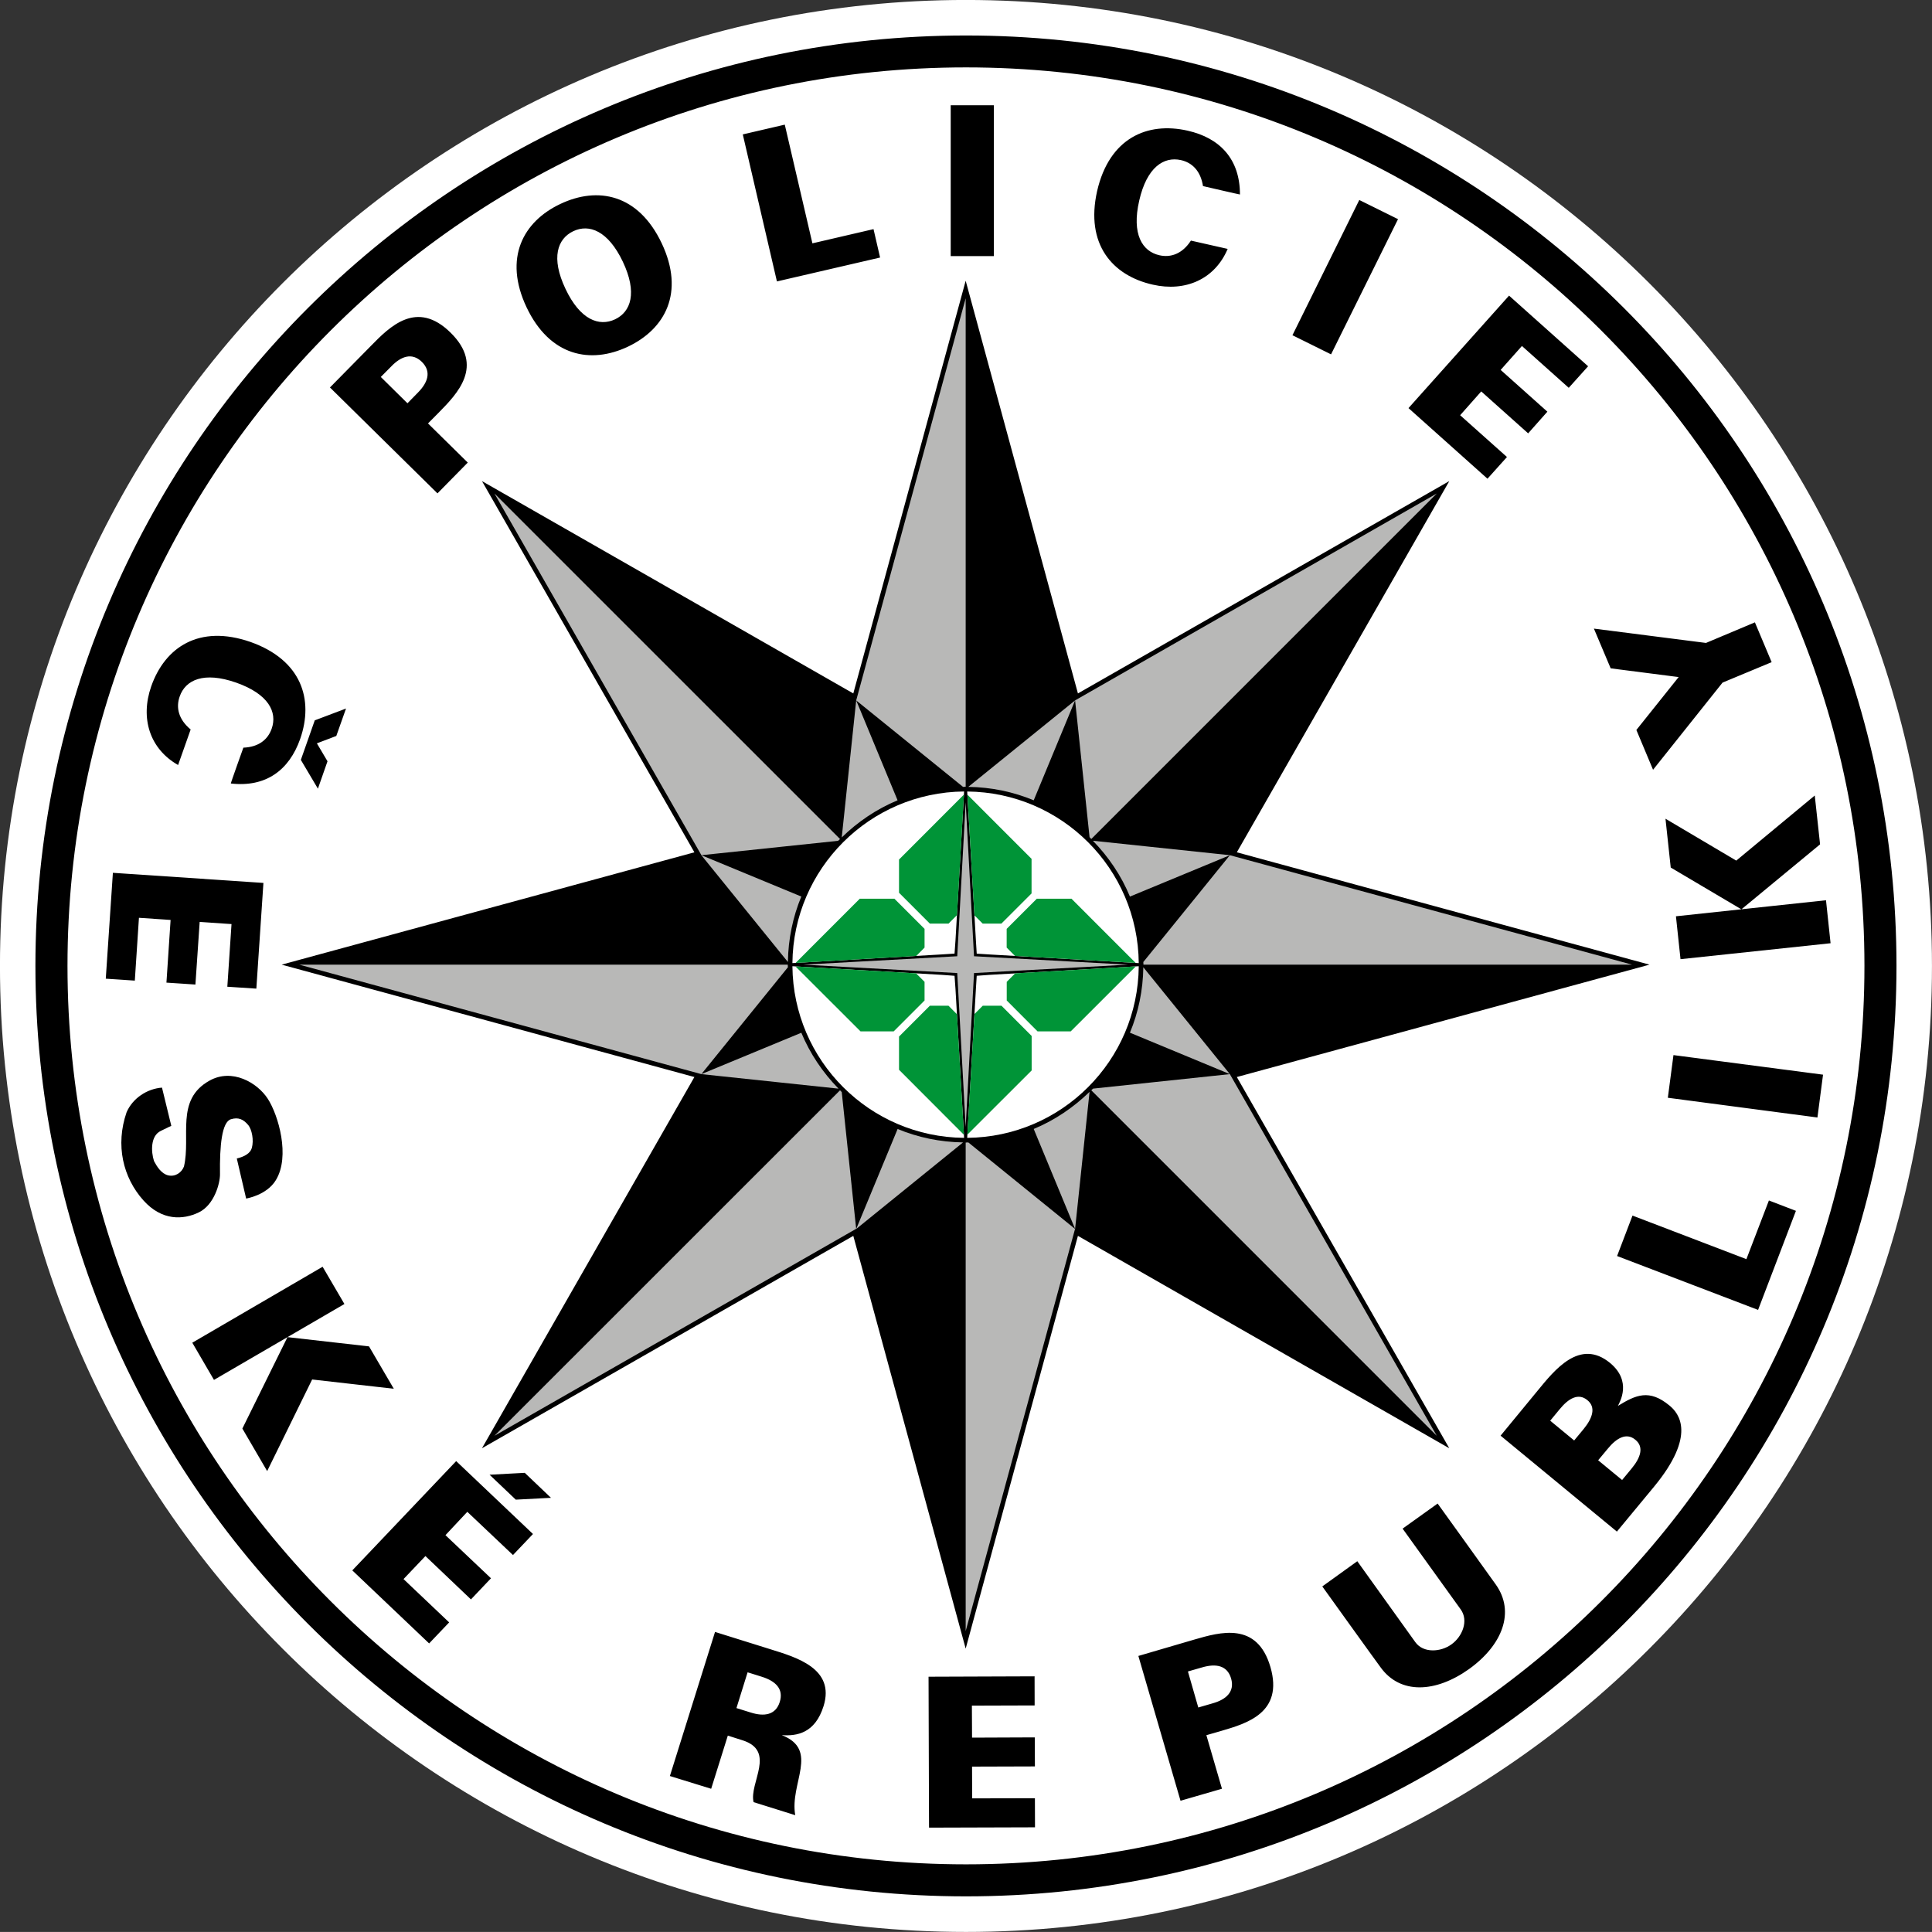 <?xml version="1.0" encoding="utf-8"?>
<!-- Generator: Adobe Illustrator 16.0.3, SVG Export Plug-In . SVG Version: 6.00 Build 0)  -->
<!DOCTYPE svg PUBLIC "-//W3C//DTD SVG 1.1//EN" "http://www.w3.org/Graphics/SVG/1.1/DTD/svg11.dtd">
<svg version="1.1" id="Vrstva_1" xmlns="http://www.w3.org/2000/svg" xmlns:xlink="http://www.w3.org/1999/xlink" x="0px" y="0px"
	 width="60px" height="59.999px" viewBox="25.422 -16.315 60 59.999" enable-background="new 25.422 -16.315 60 59.999"
	 xml:space="preserve">
<rect x="25.422" y="-16.315" width="60" height="59.999" fill="#333333" stroke="none"/>
<g>
	<g>
		<defs>
			<rect id="SVGID_1_" x="25.422" y="-16.315" width="60" height="59.999"/>
		</defs>
		<clipPath id="SVGID_2_">
			<use xlink:href="#SVGID_1_"  overflow="visible"/>
		</clipPath>
		<path clip-path="url(#SVGID_2_)" fill="#FFFFFF" d="M34.207-7.53c-5.429,5.43-8.786,12.929-8.786,21.214
			c0,8.284,3.357,15.784,8.786,21.212c5.429,5.43,12.93,8.787,21.214,8.787c8.285,0,15.783-3.357,21.212-8.787
			c5.431-5.429,8.788-12.929,8.788-21.212c0-8.285-3.357-15.784-8.788-21.214c-5.429-5.427-12.929-8.786-21.212-8.786
			C47.137-16.316,39.636-12.957,34.207-7.53"/>
		<path clip-path="url(#SVGID_2_)" d="M36.363,32.455l2.386,2.268l0.622-0.653l-1.417-1.345l0.68-0.715l1.414,1.346l0.622-0.656
			l-1.414-1.339l0.679-0.725l1.418,1.342l0.621-0.653l-2.385-2.264L36.363,32.455z M29.737,12.188l0.983,0.067l-0.129,1.946
			l0.9,0.06l0.132-1.944l0.989,0.066l-0.13,1.946l0.901,0.059l0.22-3.283l-4.675-0.314l-0.221,3.288l0.902,0.06L29.737,12.188z
			 M49.638,36.541c-0.128,0.41-0.488,0.459-0.901,0.328c-0.388-0.119-0.444-0.138-0.444-0.138l0.346-1.11
			c0,0,0.032,0.006,0.444,0.138C49.499,35.889,49.767,36.131,49.638,36.541 M49.352,34.905c-0.413-0.128-1.724-0.539-1.724-0.539
			l-1.402,4.475l1.282,0.396l0.517-1.651c0,0,0.029,0.01,0.447,0.142c1.07,0.333,0.209,1.325,0.353,1.924l1.294,0.405
			c-0.179-0.994,0.76-2.025-0.418-2.486c0.466,0.032,1.031-0.053,1.298-0.902C51.362,35.502,50.152,35.155,49.352,34.905
			 M36.882,25.498l-2.532-0.287l-1.401,2.839l0.77,1.321l1.397-2.845l2.536,0.288L36.882,25.498z M32.254,20.15
			c-0.012-0.887,0.058-1.623,0.34-1.706c0.233-0.072,0.39,0.006,0.533,0.176c0.118,0.137,0.184,0.478,0.115,0.717
			c-0.043,0.162-0.229,0.271-0.466,0.326c0.095,0.41,0.29,1.244,0.29,1.244s0.638-0.1,0.923-0.572
			c0.451-0.736,0.08-2.014-0.249-2.524c-0.328-0.508-1.113-0.958-1.813-0.565c-1.067,0.594-0.571,1.731-0.792,2.666
			c-0.072,0.19-0.269,0.326-0.49,0.275c-0.211-0.051-0.349-0.271-0.44-0.443c-0.098-0.305-0.105-0.777,0.199-0.932
			c0.219-0.109,0.338-0.163,0.338-0.163l-0.289-1.187c-0.465,0.035-0.91,0.33-1.099,0.764c-0.354,1.023-0.112,2.031,0.522,2.738
			c0.577,0.644,1.238,0.605,1.72,0.373C32.078,21.104,32.258,20.428,32.254,20.15 M35.441,23.025l-4.047,2.359l0.673,1.155
			l4.051-2.357L35.441,23.025z M40.626,29.484l0.814,0.774l1.093-0.057l-0.814-0.776L40.626,29.484z M77.218,17.777l4.646,0.613
			l0.174-1.33l-4.645-0.608L77.218,17.777z M75.152,33.41c-5.051,5.053-12.025,8.174-19.73,8.174
			c-7.708,0-14.683-3.121-19.732-8.174c-5.051-5.049-8.172-12.021-8.172-19.729c0-7.705,3.121-14.679,8.172-19.731
			c5.049-5.051,12.024-8.172,19.732-8.172c7.705,0,14.679,3.121,19.73,8.172c5.049,5.052,8.172,12.026,8.172,19.731
			C83.324,21.39,80.201,28.362,75.152,33.41 M55.422-15.213c-15.963,0-28.897,12.934-28.9,28.894
			c0.003,15.963,12.937,28.897,28.9,28.897c15.957,0,28.894-12.935,28.897-28.897C84.316-2.279,71.378-15.213,55.422-15.213
			 M79.658,22.789l-3.537-1.353l-0.479,1.256l4.379,1.673l1.175-3.076l-0.839-0.322L79.658,22.789z M70.069,30.379l-1.088,0.779
			c0,0,1.679,2.332,1.804,2.508c0.256,0.354,0.047,0.851-0.289,1.088c-0.328,0.238-0.871,0.279-1.121-0.072
			c-0.127-0.176-1.801-2.512-1.801-2.512l-1.087,0.783c0,0,1.647,2.295,1.804,2.504c0.612,0.859,1.717,0.801,2.754,0.062
			c1.035-0.743,1.44-1.776,0.826-2.631C71.725,32.679,70.069,30.379,70.069,30.379 M76.095,29.289
			c-0.26,0.316-0.297,0.359-0.297,0.359l-0.744-0.613c0,0,0.021-0.023,0.298-0.358c0.276-0.337,0.581-0.509,0.856-0.28
			C76.486,28.621,76.371,28.955,76.095,29.289 M74.606,28.061c-0.261,0.314-0.297,0.359-0.297,0.359l-0.744-0.614
			c0,0,0.022-0.026,0.295-0.358c0.278-0.339,0.582-0.51,0.858-0.281C74.994,27.389,74.88,27.724,74.606,28.061 M77.27,27.336
			c-0.629-0.521-1.044-0.332-1.603,0.011c0.06-0.122,0.443-0.767-0.244-1.335c-0.939-0.771-1.721,0.218-2.25,0.863
			c-0.278,0.334-1.149,1.396-1.149,1.396l3.612,2.979c0,0,0.873-1.056,1.152-1.392C78.11,28.256,77.567,27.58,77.27,27.336
			 M63.087,36.582c-0.395,0.115-0.451,0.131-0.451,0.131l-0.322-1.119c0,0,0.031-0.008,0.449-0.129
			c0.414-0.12,0.773-0.065,0.892,0.347S63.5,36.465,63.087,36.582 M62.514,34.603c-0.417,0.124-1.739,0.509-1.739,0.509l1.309,4.497
			l1.287-0.373l-0.484-1.663c0,0,0.031-0.011,0.449-0.129c0.806-0.236,1.951-0.564,1.541-1.986
			C64.464,34.037,63.315,34.371,62.514,34.603 M55.613,39.535l-0.003-0.986l1.952-0.006l-0.004-0.902l-1.948,0.008l-0.005-0.994
			l1.949-0.006l-0.002-0.904l-3.293,0.012l0.015,4.687l3.291-0.01l-0.003-0.903L55.613,39.535z M77.554,4.712l-1.313,1.643
			l0.518,1.236l2.158-2.707l1.525-0.635l-0.52-1.236l-1.519,0.639l-3.481-0.445l0.521,1.234L77.554,4.712z M68.839-9.509
			l-1.203-0.595l-2.076,4.2l1.199,0.594L68.839-9.509z M61.222-7.475c1.012,0.231,1.927-0.166,2.326-1.11l-1.141-0.258
			c-0.264,0.409-0.625,0.537-0.979,0.455c-0.532-0.119-0.866-0.654-0.627-1.695c0.236-1.041,0.765-1.378,1.295-1.26
			c0.352,0.078,0.613,0.339,0.686,0.807c0,0,1.148,0.267,1.148,0.261c0-1.097-0.619-1.755-1.626-1.982
			c-1.25-0.283-2.431,0.227-2.81,1.876C59.123-8.729,59.968-7.757,61.222-7.475 M77.612,13.473l4.66-0.495l-0.142-1.335l-4.66,0.498
			L77.612,13.473z M56.287-13.047h-1.34v4.685h1.34V-13.047z M72.222-2.122L70.768-3.42l0.655-0.739l1.457,1.302l0.597-0.673
			l-1.451-1.297l0.661-0.743l1.454,1.299l0.601-0.669l-2.455-2.194l-3.123,3.493l2.453,2.193L72.222-2.122z M77.145,9.111
			l0.163,1.516l2.195,1.298l2.443-2.018L81.781,8.39l-2.438,2.022L77.145,9.111z M30.953,7.443l0.39-1.103
			c-0.378-0.314-0.462-0.681-0.341-1.024c0.178-0.516,0.747-0.784,1.753-0.432c1.01,0.356,1.286,0.917,1.104,1.432
			c-0.119,0.339-0.406,0.57-0.879,0.588c0,0-0.399,1.11-0.389,1.113c1.087,0.125,1.812-0.412,2.154-1.386
			c0.424-1.215,0.05-2.444-1.545-3.01c-1.597-0.553-2.657,0.168-3.082,1.38C29.774,5.987,30.067,6.94,30.953,7.443 M43.228-9.136
			c0.489-0.231,1.077-0.016,1.536,0.947c0.458,0.966,0.251,1.558-0.241,1.791c-0.494,0.232-1.084,0.019-1.54-0.948
			C42.525-8.311,42.733-8.902,43.228-9.136 M44.923-5.549c1.157-0.549,1.771-1.68,1.05-3.209c-0.727-1.534-1.989-1.774-3.149-1.223
			c-1.156,0.546-1.772,1.679-1.049,3.21C42.5-5.246,43.763-5.001,44.923-5.549 M38.405-4.127c-0.287,0.291-0.329,0.336-0.329,0.336
			l-0.828-0.817c0,0,0.024-0.023,0.329-0.332c0.301-0.31,0.641-0.436,0.947-0.136C38.829-4.772,38.707-4.434,38.405-4.127
			 M39.949-1.949l-1.235-1.216c0,0,0.023-0.023,0.329-0.332c0.586-0.596,1.424-1.451,0.374-2.485
			c-1.053-1.039-1.894-0.187-2.479,0.412c-0.305,0.31-1.269,1.288-1.269,1.288l3.339,3.289L39.949-1.949z M35.295,8.178l0.298-0.851
			l-0.33-0.557l0.603-0.229l0.302-0.852l-0.971,0.367l-0.432,1.228L35.295,8.178z M52.754-8.317L52.55-9.199l-1.898,0.441
			l-0.858-3.686l-1.304,0.303l1.06,4.566L52.754-8.317z M63.833,17.133l12.815-3.49l-12.815-3.489l6.598-11.528L58.898,5.22
			L55.412-7.596L51.922,5.22L40.39-1.374l6.597,11.528l-12.818,3.489l12.818,3.49L40.39,28.662l11.532-6.596l3.49,12.818
			l3.486-12.818l11.533,6.596"/>
		<path clip-path="url(#SVGID_2_)" fill="#B8B8B7" d="M55.412,8.601l-0.262,4.781l-4.781,0.261l4.781,0.261l0.262,4.781l0.259-4.781
			l4.783-0.261l-4.783-0.261L55.412,8.601z M51.51,17.545l-10.733,10.73l11.234-6.428l-0.448-4.246
			C51.544,17.584,51.528,17.564,51.51,17.545 M47.203,17.043l2.688-3.319c-0.001-0.027-0.005-0.054-0.005-0.081h-15.17l12.488,3.4
			H47.203z M50.308,15.758l-3.105,1.285l4.26,0.451C50.976,16.996,50.579,16.411,50.308,15.758 M57.525,18.746l1.285,3.104
			l0.449-4.256C58.761,18.078,58.177,18.475,57.525,18.746 M49.891,13.561c0.01-0.718,0.156-1.405,0.416-2.033l-3.104-1.284
			L49.891,13.561z M55.412,19.168V34.34l3.396-12.488h0.002l-3.316-2.688C55.467,19.163,55.44,19.168,55.412,19.168 M58.81,21.852
			V21.85V21.852z M52.012,21.852l3.318-2.688c-0.72-0.011-1.405-0.157-2.032-0.417L52.012,21.852z M59.367,17.493
			c-0.018,0.019-0.037,0.033-0.054,0.052l10.729,10.73l-6.426-11.232L59.367,17.493z M60.929,13.724
			c-0.01,0.719-0.155,1.405-0.416,2.032l3.104,1.287L60.929,13.724z M63.617,10.244l-2.688,3.317c0,0.028,0.004,0.054,0.004,0.082
			h15.173L63.617,10.244z M63.618,10.244l-4.255-0.449c0.484,0.498,0.881,1.082,1.15,1.734L63.618,10.244z M51.45,9.797
			c0.019-0.019,0.04-0.036,0.06-0.055L40.777-0.989l6.428,11.233L51.45,9.797z M52.012,5.436l-0.449,4.256
			c0.497-0.485,1.082-0.882,1.734-1.153L52.012,5.436z M59.313,9.741l10.729-10.73L58.81,5.436l0.449,4.247
			C59.278,9.702,59.294,9.723,59.313,9.741 M55.412,8.118V-7.052l-3.4,12.489l3.319,2.686C55.359,8.122,55.385,8.118,55.412,8.118
			 M58.81,5.436l-3.317,2.686c0.72,0.01,1.405,0.156,2.032,0.417"/>
		<path clip-path="url(#SVGID_2_)" fill="#FFFFFF" d="M55.755,13.989l-0.025,0.403l-0.271,4.63c2.933-0.027,5.304-2.396,5.328-5.33
			l-4.624,0.267L55.755,13.989z M55.066,13.989l-0.408-0.03l-4.627-0.267c0.027,2.934,2.398,5.303,5.332,5.33l-0.268-4.63
			L55.066,13.989z M55.755,13.301l0.402,0.026l4.63,0.269c-0.024-2.934-2.396-5.304-5.328-5.33l0.271,4.631L55.755,13.301z
			 M50.031,13.595l4.63-0.269l0.405-0.026l0.029-0.404l0.268-4.631C52.43,8.292,50.059,10.662,50.031,13.595"/>
		<polyline clip-path="url(#SVGID_2_)" fill="#009437" points="58.693,11.591 58.693,11.595 57.626,11.595 57.626,11.591 
			56.685,12.532 56.685,13.113 56.943,13.372 60.691,13.59 		"/>
		<polyline clip-path="url(#SVGID_2_)" fill="#009437" points="56.95,13.913 56.687,14.177 56.687,14.756 57.644,15.715 
			58.675,15.715 60.695,13.697 		"/>
		<polyline clip-path="url(#SVGID_2_)" fill="#009437" points="52.128,11.591 52.128,11.595 53.194,11.595 53.194,11.591 
			54.135,12.532 54.135,13.113 53.878,13.372 50.13,13.59 		"/>
		<polyline clip-path="url(#SVGID_2_)" fill="#009437" points="53.871,13.913 54.135,14.177 54.135,14.756 53.177,15.715 
			52.146,15.715 50.126,13.698 		"/>
		<polyline clip-path="url(#SVGID_2_)" fill="#009437" points="57.462,10.361 57.458,10.361 57.458,11.427 57.462,11.427 
			56.521,12.368 55.94,12.368 55.683,12.111 55.466,8.364 		"/>
		<polyline clip-path="url(#SVGID_2_)" fill="#009437" points="55.143,12.104 54.88,12.368 54.299,12.368 53.342,11.41 
			53.342,10.379 55.359,8.36 		"/>
		<polyline clip-path="url(#SVGID_2_)" fill="#009437" points="57.464,16.926 57.461,16.926 57.461,15.861 57.464,15.861 
			56.523,14.918 55.943,14.918 55.685,15.176 55.463,18.924 		"/>
		<polyline clip-path="url(#SVGID_2_)" fill="#009437" points="55.141,15.183 54.879,14.919 54.299,14.919 53.342,15.877 
			53.342,16.908 55.359,18.929 		"/>
	</g>
</g>
</svg>
